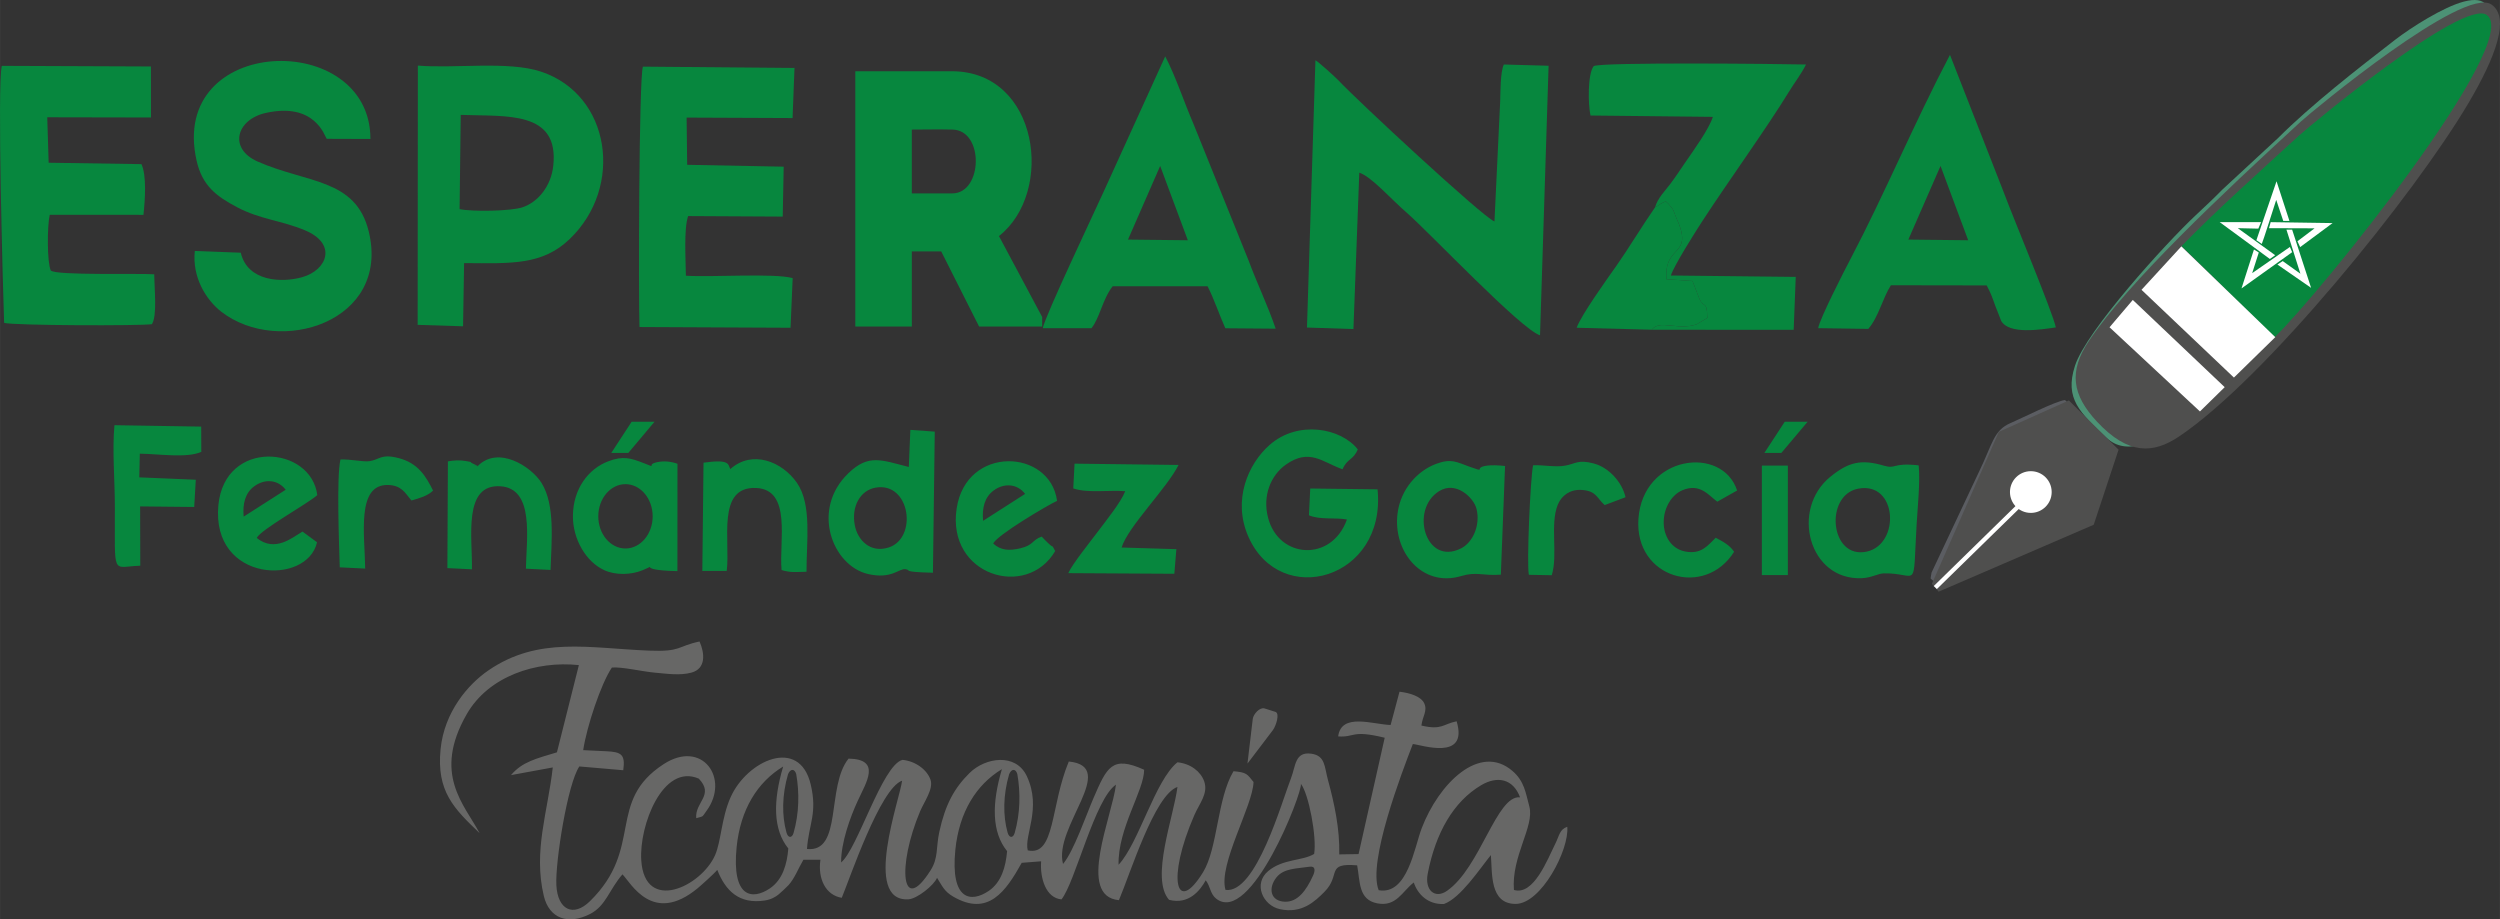 <?xml version="1.0" encoding="UTF-8"?>
<!DOCTYPE svg PUBLIC "-//W3C//DTD SVG 1.1//EN" "http://www.w3.org/Graphics/SVG/1.1/DTD/svg11.dtd">
<!-- Creator: CorelDRAW X8 -->
<svg xmlns="http://www.w3.org/2000/svg" xml:space="preserve" width="55.285mm" height="20.331mm" version="1.1" style="shape-rendering:geometricPrecision; text-rendering:geometricPrecision; image-rendering:optimizeQuality; fill-rule:evenodd; clip-rule:evenodd"
viewBox="0 0 48176 17717"
 xmlns:xlink="http://www.w3.org/1999/xlink">
 <rect x="0" y="0" width="48176" height="17717" fill="#333333" stroke="none"/>
 <defs>
  <style type="text/css">
   <![CDATA[
    .fil0 {fill:#676766}
    .fil5 {fill:#4F4F4E}
    .fil2 {fill:#07873E}
    .fil1 {fill:#4C9275}
    .fil3 {fill:#5B5D62}
    .fil4 {fill:#C2CAD5}
    .fil6 {fill:white}
   ]]>
  </style>
 </defs>
 <g id="Capa_x0020_1">
  <path class="fil0" d="M9242 16055c-295,-554 -910,-1137 -249,-2291 421,-735 1339,-1034 2162,-947l-423 1681c-397,121 -667,180 -885,439l805 -148c-95,854 -379,1607 -173,2475 104,437 468,567 894,348 304,-157 367,-470 622,-763 167,173 583,978 1444,272 77,-63 337,-298 383,-358 158,403 421,666 916,590 122,-19 204,-67 265,-116 36,-29 168,-152 191,-179 118,-129 191,-326 288,-490l328 0c-55,376 109,686 411,733 152,-362 741,-2113 1163,-2257 -41,346 -766,2331 118,2287 171,-8 499,-275 555,-415 104,164 137,260 311,362 674,392 1012,-97 1321,-651l374 -29c-24,319 88,706 392,734 266,-329 642,-1939 1050,-2211 -72,609 -760,2152 57,2226 219,-512 687,-2030 1128,-2182 -69,569 -528,1762 -162,2175 377,99 598,-177 707,-376 91,117 85,261 199,352 668,533 1672,-2054 1635,-2211 151,194 309,1026 255,1351 -226,138 -599,91 -884,329 -295,246 -105,663 223,735 423,93 675,-148 858,-332 330,-331 14,-563 632,-512 59,321 23,660 386,732 368,72 480,-228 705,-402 73,223 269,428 581,415 322,-117 682,-667 905,-943 29,349 -27,940 476,941 494,0 1038,-1047 996,-1487 -152,57 -146,159 -233,332 -147,294 -413,1000 -795,886 -51,-651 401,-1227 297,-1609 -71,-258 -93,-485 -325,-684 -632,-544 -1422,244 -1750,1106 -141,370 -273,1291 -828,1192 -219,-538 452,-2284 658,-2817 147,9 1078,340 844,-438 -267,54 -283,175 -679,82 21,-178 123,-283 54,-430 -63,-133 -278,-199 -476,-222l-171 641c-339,-9 -950,-243 -1011,220 324,24 253,-133 897,26l-504 2242 -372 6c12,-486 -94,-983 -216,-1428 -72,-263 -50,-476 -325,-513 -315,-43 -297,238 -390,476 -173,439 -673,2231 -1261,2149 -144,-485 529,-1623 540,-2079 -124,-154 -128,-185 -386,-208 -317,529 -302,1486 -588,1949 -516,836 -707,136 -166,-1104 100,-229 271,-416 189,-650 -65,-186 -259,-341 -515,-367 -432,346 -744,1557 -1135,1975 -16,-702 493,-1430 493,-1831 -620,-282 -718,-50 -976,546 -139,322 -384,1032 -587,1269 -191,-706 1083,-1878 111,-1974 -358,861 -259,1831 -791,1712 -74,-290 273,-807 -17,-1428 -213,-455 -800,-362 -1102,-65 -294,289 -470,607 -585,1136 -67,308 -15,499 -168,741 -562,890 -650,-75 -201,-1139 75,-178 259,-428 200,-604 -66,-194 -289,-361 -541,-385 -390,99 -868,1723 -1183,1977 -1,-387 175,-871 322,-1190 162,-353 460,-800 -178,-811 -433,535 -112,1817 -802,1741 38,-491 204,-690 72,-1245 -220,-924 -1228,-458 -1543,248 -178,400 -182,851 -300,1118 -268,605 -1355,1121 -1422,98 -44,-672 418,-1876 1109,-1574 304,318 -77,450 -50,762 151,-44 104,-11 200,-143 452,-619 -82,-1382 -827,-899 -1111,722 -374,1616 -1421,2642 -321,315 -623,165 -647,-309 -23,-451 218,-1962 443,-2288l846 73c42,-305 -35,-352 -327,-366l-445 -21c68,-451 340,-1276 553,-1592 193,-17 590,78 832,99 222,19 483,60 704,-2 278,-77 255,-369 153,-599 -434,92 -349,202 -974,176 -1158,-46 -2132,-280 -3096,382 -391,268 -848,799 -920,1515 -82,814 256,1147 752,1620zm5949 296c-295,-365 -297,-911 -99,-1580 -496,301 -824,828 -897,1552 -99,984 303,1025 641,797 245,-166 330,-464 355,-769zm101 -299c109,-380 114,-780 51,-1136 -33,-110 -115,-103 -158,5 -117,402 -120,797 -30,1121 32,116 109,108 137,10zm4115 350c-296,-366 -298,-911 -100,-1580 -496,300 -823,828 -897,1551 -99,984 303,1025 641,797 245,-165 330,-463 356,-768zm146 -350c109,-380 114,-780 51,-1136 -33,-110 -115,-103 -158,5 -117,402 -120,797 -30,1121 32,116 109,108 137,10zm5047 853c142,-174 385,-165 639,-203 115,-17 104,82 66,167 -138,306 -305,515 -543,508 -283,-9 -330,-263 -162,-472zm3283 263c645,-447 957,-1852 1409,-1803 -133,-359 -439,-419 -752,-232 -531,315 -875,917 -1027,1701 -63,324 140,493 370,334zm-3844 -2453l102 -860c11,-94 136,-231 227,-203l209 66c92,29 10,275 -48,352l-490 645z"/>
  <path class="fil1" d="M47479 31c-399,105 -1025,505 -1324,736 -726,560 -1631,1267 -2249,1887l-1075 995c-179,182 -286,281 -516,497 -566,528 -2113,2230 -2329,2903 -206,639 98,902 604,1384 785,750 2314,-1152 2954,-1790 426,-424 1067,-1208 1468,-1677 714,-835 2146,-2761 2602,-3665 164,-324 764,-1506 -135,-1270z"/>
  <path class="fil2" d="M8052 1264l-4 4996 875 28 20 -1218c907,7 1507,42 2033,-462 1050,-1004 794,-2780 -549,-3227 -633,-211 -1672,-57 -2375,-117zm804 2766c259,53 993,39 1215,-36 303,-103 548,-412 590,-796 118,-1073 -904,-951 -1783,-984l-22 1816z"/>
  <path class="fil2" d="M28980 1243c-70,142 -65,555 -71,716l-110 2309c-226,-85 -2647,-2335 -3006,-2718 -61,-65 -374,-349 -444,-389l-163 5151 895 29 113 -3014c235,78 607,506 913,771 448,391 2196,2242 2570,2364l165 -5195 -862 -24z"/>
  <path class="fil2" d="M35037 6324l966 14c196,-223 279,-600 436,-841l1845 3c83,155 103,216 164,388l116 296c154,268 767,167 1053,125 -62,-296 -837,-2149 -1005,-2606l-1035 -2646c-669,1271 -1271,2705 -1914,3928 -133,253 -595,1156 -626,1339zm2891 -1694l-1153 -13 620 -1419 533 1432z"/>
  <path class="fil2" d="M4639 4870l-885 -34c-55,507 218,944 510,1171 1117,866 3271,195 2840,-1552 -252,-1019 -1188,-921 -2140,-1342 -567,-251 -410,-811 159,-937 946,-211 1134,447 1172,499l843 3c2,-2118 -3893,-2014 -3351,413 108,486 379,691 787,905 442,233 846,251 1302,442 630,263 427,769 -54,904 -395,111 -1051,86 -1183,-472z"/>
  <path class="fil2" d="M12389 1284c-77,215 -87,4474 -66,5018l2911 14 41 -957c-366,-99 -1571,-13 -2058,-46 -2,-294 -43,-898 43,-1149l1823 10 19 -962 -1860 -36 -11 -910 2042 9 37 -965 -2921 -26z"/>
  <path class="fil2" d="M34 1269c-89,392 21,4252 45,4953 185,52 2623,59 2848,25 105,-163 47,-687 44,-961 -287,-22 -1908,26 -1993,-74 -73,-160 -70,-857 -20,-1073l1806 1c32,-296 63,-760 -39,-977l-1788 -27 -27 -876 1999 4 -1 -983 -2874 -12z"/>
  <path class="fil2" d="M20093 6325l939 0c160,-194 213,-560 410,-809l1829 1c132,263 232,567 342,809l970 8c-158,-461 -355,-863 -518,-1303l-1067 -2645c-178,-410 -352,-940 -544,-1299l-1184 2602c-203,448 -1108,2352 -1177,2636zm2797 -1695l-1153 -13 620 -1419 533 1432z"/>
  <path class="fil2" d="M31894 3995c132,-74 85,-62 205,-115l53 48c126,141 90,136 152,272 352,766 -240,484 -191,1181l502 34 128 329c95,219 149,26 158,382l-204 123c-367,128 -707,-100 -867,105l2735 2 40 -1020 -2407 -27c67,-203 484,-860 618,-1065 470,-722 1255,-1814 1659,-2478 112,-184 222,-316 328,-523 -475,-12 -3955,-49 -4091,31 -118,142 -111,739 -62,952l2358 26c-73,235 -387,667 -538,887 -101,148 -180,269 -288,413 -93,125 -236,260 -288,443z"/>
  <path class="fil3" d="M37278 11220c211,-237 1175,-1169 1352,-1413 190,-265 -57,-301 120,-590 75,-123 288,-199 463,-98 182,106 186,353 99,513 -131,237 -352,140 -597,129 -210,309 -1354,1211 -1453,1555 366,-60 1631,-732 2070,-935 689,-317 692,-201 849,-617 441,-1166 591,-1065 31,-1603 -154,-148 -255,-311 -419,-452 -183,22 -837,354 -1047,443 -332,141 -350,408 -606,932l-918 1950c-25,175 -36,75 56,186z"/>
  <path class="fil2" d="M17513 8999c-530,-133 -774,-256 -1164,120 -730,703 -306,1782 375,1942 459,108 601,-113 726,-92 122,19 -90,53 528,68l35 -2719 -470 -34 -30 715zm-640 398c-291,51 -473,357 -400,730 55,281 296,534 647,425 571,-178 421,-1273 -247,-1155zm-4820 -67c289,0 524,278 524,620 0,342 -235,620 -524,620 -290,0 -524,-278 -524,-620 0,-342 234,-620 524,-620zm1001 1676l1 -2069c-127,-44 -252,-58 -385,-32 -247,49 31,134 -267,19 -251,-97 -397,-143 -683,-34 -375,142 -675,522 -680,1050 -4,447 251,888 607,1049 221,100 516,88 726,3 370,-149 -181,-4 681,14zm-1275 -2277l393 -602 441 0 -506 602 -328 0zm8555 1890c-85,-156 -10,-31 -132,-149 -58,-55 -95,-94 -128,-129 -192,66 -148,162 -411,225 -212,50 -375,44 -523,-91 58,-154 1047,-740 1230,-823 -134,-1003 -1749,-1081 -1935,146 -196,1292 1349,1759 1899,821zm-14225 -169l-280 -206c-195,113 -528,408 -882,123 79,-162 957,-644 1167,-825 -119,-956 -1783,-1090 -1906,192 -142,1494 1712,1559 1901,716zm14598 -1515l-25 477c271,95 700,28 1002,54 -87,218 -359,553 -536,789 -132,177 -486,616 -562,790l2044 12 39 -474 -1055 -32c117,-394 879,-1150 1097,-1591l-2004 -25zm-18502 -741c-44,486 7,1052 8,1547 5,1406 -69,1176 490,1161l-3 -1143 1042 11 31 -525 -1089 -46 10 -456c361,3 904,91 1185,-35l-2 -487 -1672 -27zm11868 846c-48,-93 -2,-195 -516,-124l-23 2087 470 0c74,-575 -204,-1637 570,-1599 688,33 437,1028 487,1581 182,56 285,36 481,33 -3,-573 108,-1292 -185,-1714 -286,-410 -861,-642 -1284,-264zm-4871 -55c-249,-89 206,86 -89,-51 -94,-44 31,-19 -141,-50 -111,-21 -233,-12 -341,7l-10 2057 473 23c13,-606 -180,-1649 552,-1600 655,45 499,1009 488,1588l475 24c19,-566 90,-1249 -172,-1674 -196,-317 -837,-733 -1235,-324zm-2642 -130c-78,351 -25,1637 -13,2078l490 24c-9,-661 -172,-1628 444,-1611 245,7 322,144 424,270 6,6 15,20 24,29 167,-49 310,-88 416,-191 -137,-274 -285,-528 -663,-626 -342,-88 -358,28 -563,59 -120,19 -357,-41 -559,-32zm-1865 1101l810 -518c-145,-192 -397,-221 -607,-66 -174,128 -225,337 -203,584zm14249 81l810 -519c-145,-191 -397,-220 -607,-65 -174,128 -225,337 -203,584z"/>
  <path class="fil2" d="M36974 8968c-512,-58 -427,78 -674,5 -434,-128 -678,-69 -1026,213 -777,629 -415,2003 606,1956 187,-8 311,-91 424,-93 677,-12 553,389 631,-955 19,-318 71,-828 39,-1126zm-1166 449c-655,125 -545,1372 169,1212 647,-145 588,-1356 -169,-1212zm-6886 1657l81 -2094c-124,-13 -260,-23 -383,-1 -216,39 30,132 -293,18 -251,-89 -355,-170 -655,-57 -359,135 -679,485 -740,949 -98,744 478,1435 1221,1213 309,-92 407,-2 769,-28zm-1190 -1609c-567,352 -265,1443 419,1105 236,-116 380,-456 302,-765 -53,-212 -393,-544 -721,-340zm-1186 -35l-1297 -16 -25 516c215,92 499,39 732,81 -292,823 -1313,760 -1519,-31 -115,-436 61,-825 336,-1022 464,-332 718,-46 1098,85 93,-214 206,-171 294,-383 -322,-411 -1151,-569 -1700,-85 -412,363 -719,1061 -409,1766 616,1401 2663,823 2490,-911zm6871 1203c-79,-121 -205,-193 -354,-270 -148,139 -271,329 -594,264 -268,-55 -409,-302 -409,-560 0,-290 160,-536 361,-620 338,-141 502,95 672,221l382 -216c-285,-875 -1818,-686 -1902,550 -76,1141 1281,1529 1844,631zm-3874 -1667c-51,245 -126,1900 -81,2111l441 8c123,-394 -39,-979 117,-1361 71,-172 233,-296 456,-283 297,17 300,171 448,292l401 -151c-66,-290 -322,-575 -615,-651 -296,-78 -340,3 -547,42 -190,35 -414,-15 -620,-7zm4409 6l501 0 0 2110 -501 0 0 -2110zm48 -243l393 -602 441 0 -507 602 -327 0z"/>
  <path class="fil2" d="M31894 3995c-262,377 -515,801 -743,1124 -149,211 -686,957 -768,1197l1447 38c160,-205 500,23 867,-105l204 -123c-9,-356 -63,-163 -158,-382l-128 -329 -502 -34c-49,-697 543,-415 191,-1181 -62,-136 -26,-131 -152,-272l-53 -48c-120,53 -73,41 -205,115z"/>
  <path class="fil4" d="M41206 5555c164,204 1487,1664 1601,1712 163,-121 679,-648 737,-828 -159,-207 -1435,-1607 -1595,-1697 -142,79 -659,639 -743,813z"/>
  <path id="_4" class="fil2" d="M19250 4549c1076,-843 772,-3169 -900,-3176 -621,0 -1254,0 -1868,0 0,1644 0,3281 0,4919 353,0 724,0 1089,0l0 -1448 566 0 730 1448 1216 0 0 -183 -833 -1560 0 0zm-900 -822l-779 0c0,-394 0,-829 0,-1230 256,0 523,-7 779,0 620,7 590,1230 0,1230z"/>
  <polygon class="fil5" points="39868,7717 40826,8666 40347,10112 37359,11402 37228,11251 38519,8322 "/>
  <path class="fil5" d="M41986 8415c-492,329 -972,355 -1571,-284 -490,-523 -552,-977 -160,-1562 761,-1134 2548,-2816 4085,-4228 219,-201 3132,-2616 3670,-2255 368,248 84,1015 -448,1912 -1035,1748 -3906,5301 -5576,6417l0 0z"/>
  <circle class="fil6" cx="39135" cy="9482" r="402"/>
  <polygon class="fil6" points="39098,9500 37265,11293 37324,11352 39157,9560 "/>
  <path class="fil2" d="M43834 6498l-1794 -1756c688,-707 1520,-1447 2266,-2132 190,-175 3161,-2648 3617,-2321 707,507 -3222,5373 -4089,6209l0 0z"/>
  <path class="fil6" d="M43846 6497l-1810 -1749 -768 837 1781 1691 797 -779zm-975 964l-1771 -1681 -355 417 -93 110 1742 1622 477 -468 0 0z"/>
  <g id="_2351495108672">
   <polygon class="fil6" points="44128,4759 44171,4860 43195,5558 43435,4808 43528,4866 43401,5263 "/>
   <g id="_1996519658192">
    <polygon class="fil6" points="43757,4281 43725,4397 44603,4400 44273,4649 44325,4762 44950,4299 "/>
    <g>
     <polygon class="fil6" points="43742,4991 43844,4918 43123,4397 43519,4406 43572,4281 42775,4281 "/>
     <path class="fil6" d="M43586 4701l-104 -72 388 -1136 249 765 -119 0 -136 -406c0,0 -264,829 -278,849l0 0z"/>
     <polygon class="fil6" points="44061,4426 44171,4426 44536,5547 43887,5098 43989,5031 44330,5275 "/>
    </g>
   </g>
  </g>
 </g>
</svg>
